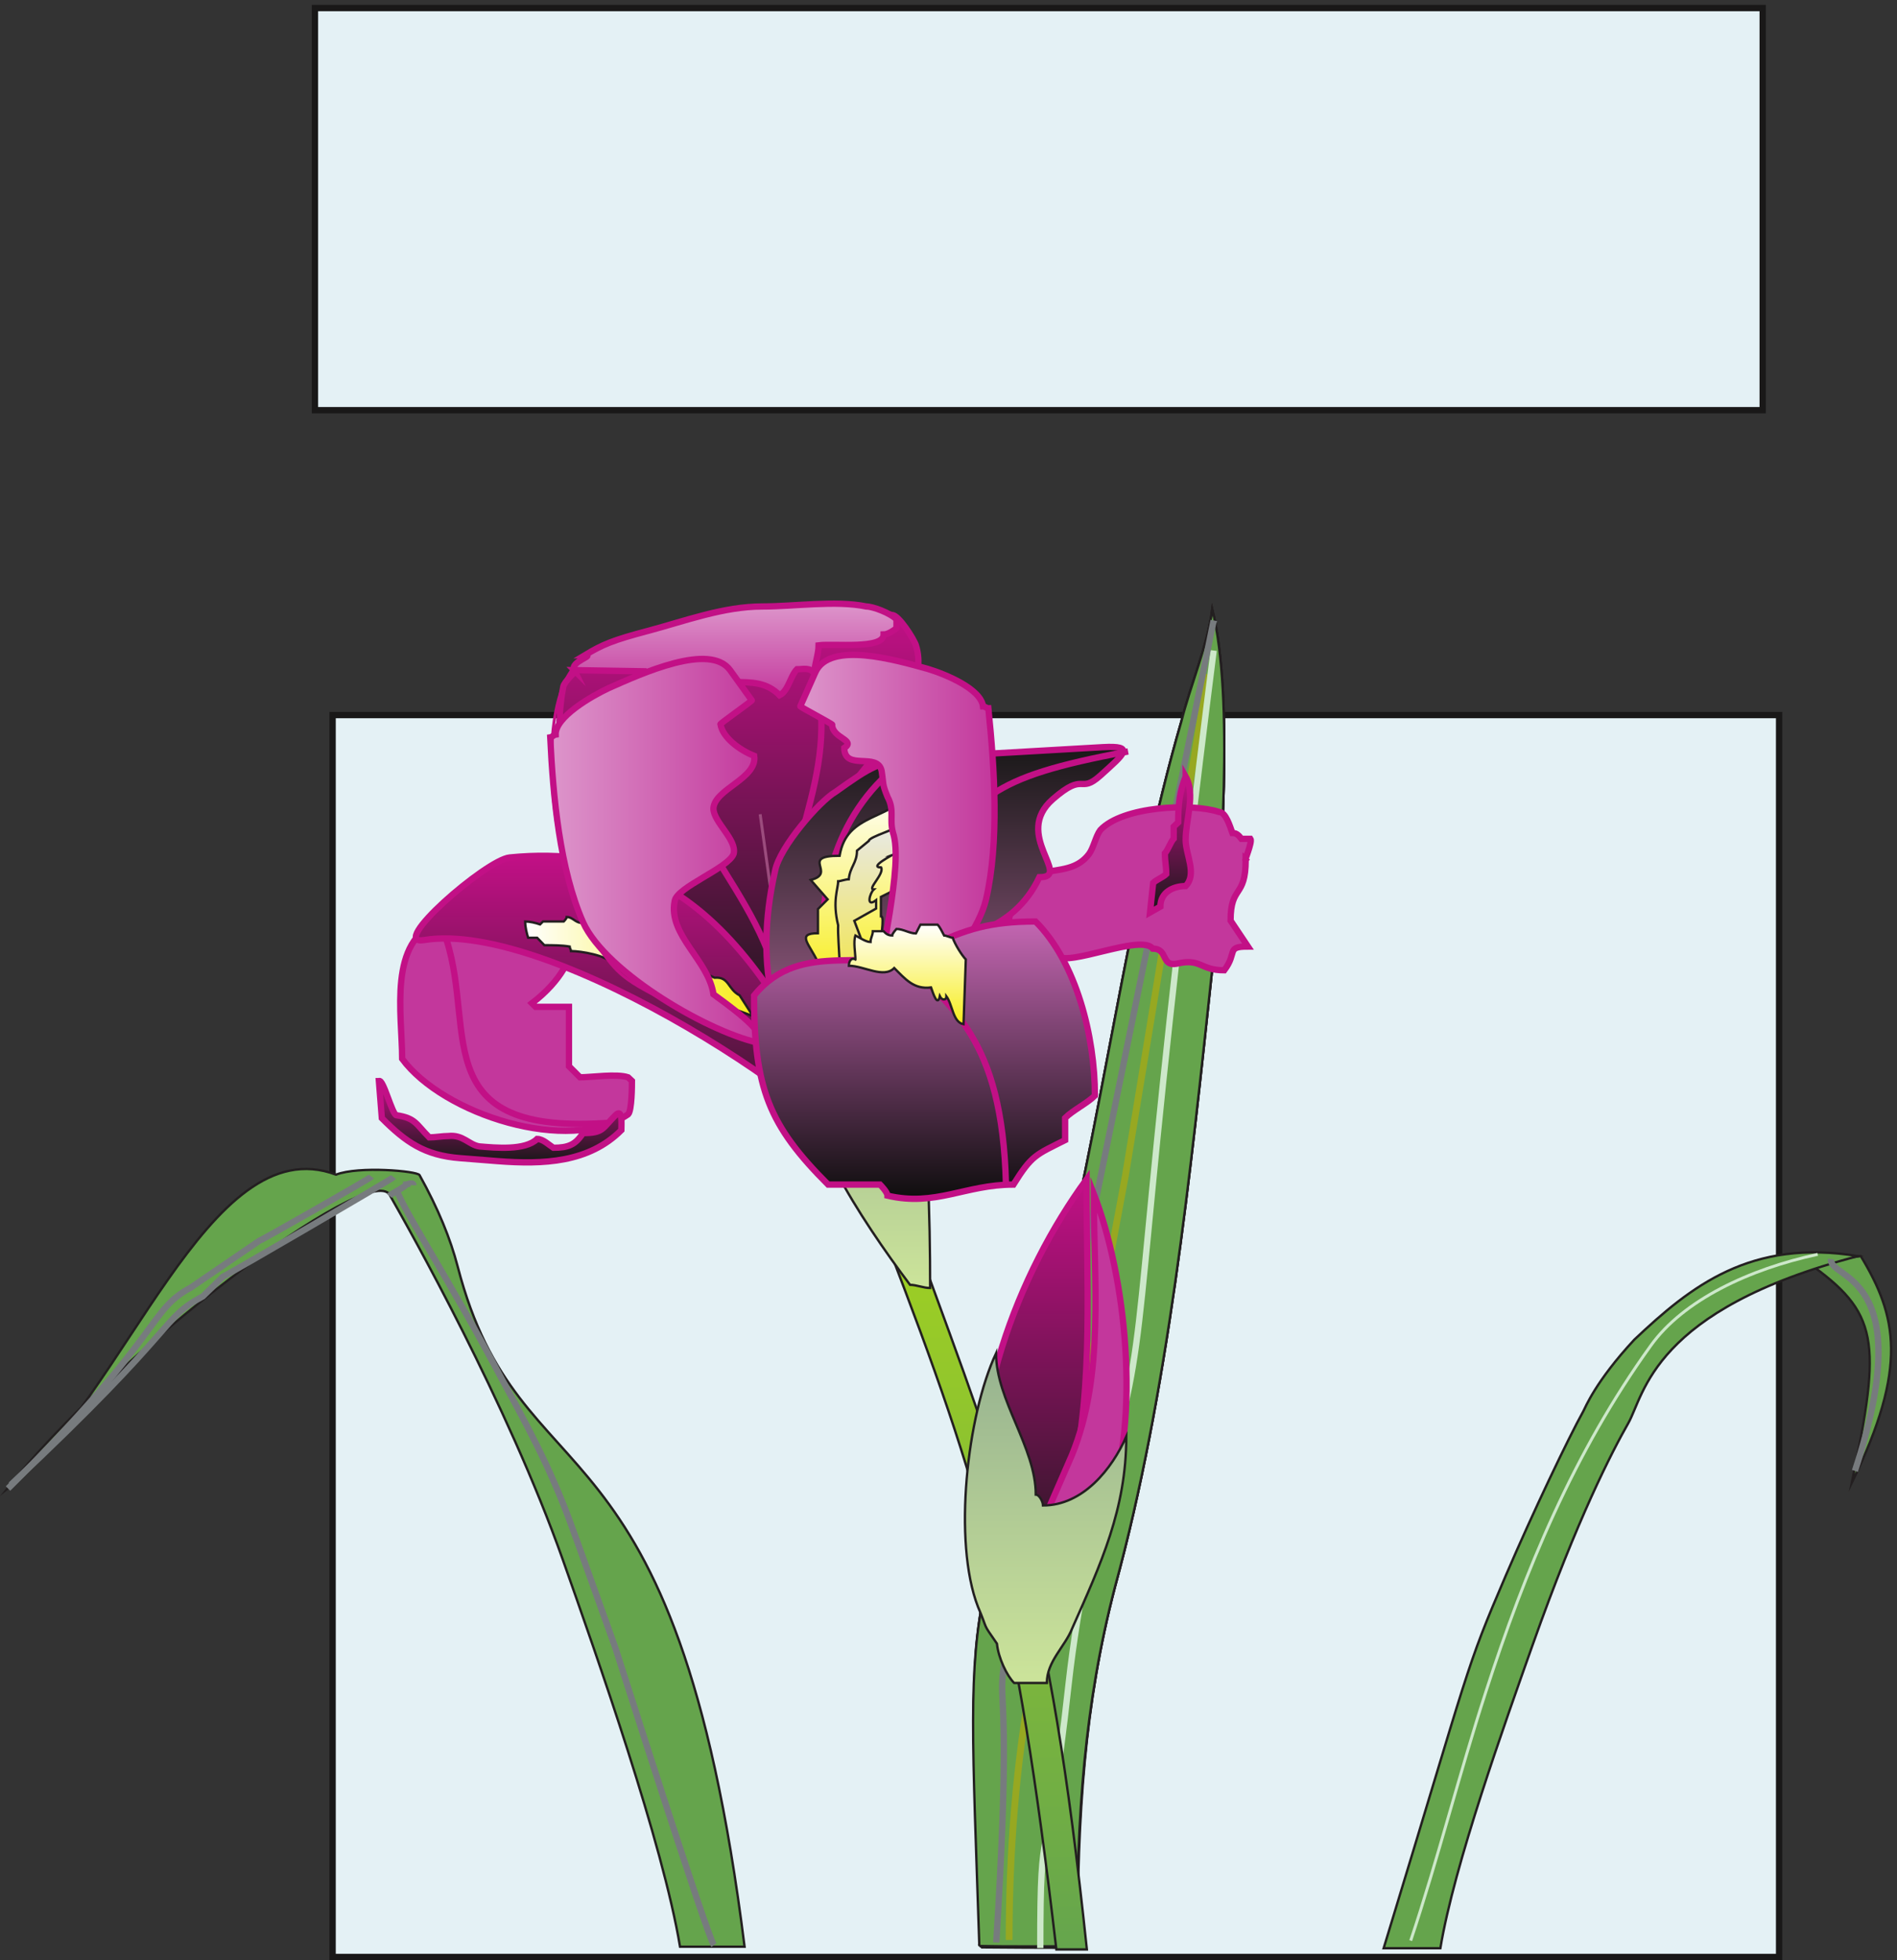 <svg xmlns="http://www.w3.org/2000/svg" xml:space="preserve" width="804.758" height="831.205"><rect width="100%" height="100%" fill="#333333" stroke="none"/><defs><linearGradient x1="57.292" y1="0" x2="57.292" y2="-136.564" gradientUnits="userSpaceOnUse" gradientTransform="matrix(10 0 0 10 1768.01 4301.32)" spreadMethod="pad" id="a"><stop style="stop-opacity:1;stop-color:#c21086" offset="0"/><stop style="stop-opacity:1;stop-color:#191818" offset="1"/></linearGradient><linearGradient x1="51.486" y1="0" x2="51.486" y2="-30.56" gradientUnits="userSpaceOnUse" gradientTransform="matrix(10 0 0 10 1814.29 4324.88)" spreadMethod="pad" id="b"><stop style="stop-opacity:1;stop-color:#dd96cb" offset="0"/><stop style="stop-opacity:1;stop-color:#c3379c" offset="1"/></linearGradient><linearGradient x1="31.785" y1="0" x2="31.785" y2="-224.72" gradientUnits="userSpaceOnUse" gradientTransform="matrix(10 0 0 10 2815.52 2281.2)" spreadMethod="pad" id="c"><stop style="stop-opacity:1;stop-color:#9ecf23" offset="0"/><stop style="stop-opacity:1;stop-color:#65a54d" offset="1"/></linearGradient><linearGradient x1="56.905" y1="0" x2="56.905" y2="-139.108" gradientUnits="userSpaceOnUse" gradientTransform="matrix(10 0 0 10 2429.08 3868.12)" spreadMethod="pad" id="d"><stop style="stop-opacity:1;stop-color:#191818" offset="0"/><stop style="stop-opacity:1;stop-color:#da7fbe" offset="1"/></linearGradient><linearGradient x1="73.45" y1="0" x2="73.45" y2="-103.674" gradientUnits="userSpaceOnUse" gradientTransform="matrix(10 0 0 10 1310.93 3520.98)" spreadMethod="pad" id="e"><stop style="stop-opacity:1;stop-color:#c21086" offset="0"/><stop style="stop-opacity:1;stop-color:#191818" offset="1"/></linearGradient><linearGradient x1="0" y1="-15.804" x2="72.648" y2="-15.804" gradientUnits="userSpaceOnUse" gradientTransform="matrix(10 0 0 10 1659.6 3325.92)" spreadMethod="pad" id="f"><stop style="stop-opacity:1;stop-color:#fff" offset="0"/><stop style="stop-opacity:1;stop-color:#f7ed1b" offset="1"/></linearGradient><linearGradient x1="26.123" y1="0" x2="26.123" y2="-86.448" gradientUnits="userSpaceOnUse" gradientTransform="matrix(10 0 0 10 2428.82 3007.44)" spreadMethod="pad" id="g"><stop style="stop-opacity:1;stop-color:#96b290" offset="0"/><stop style="stop-opacity:1;stop-color:#cce49a" offset="1"/></linearGradient><linearGradient x1="22.788" y1="0" x2="22.788" y2="-64.872" gradientUnits="userSpaceOnUse" gradientTransform="matrix(10 0 0 10 2531.52 3744.96)" spreadMethod="pad" id="h"><stop style="stop-opacity:1;stop-color:#fff" offset="0"/><stop style="stop-opacity:1;stop-color:#f7ed1b" offset="1"/></linearGradient><linearGradient x1="11.921" y1="0" x2="11.921" y2="-65.825" gradientUnits="userSpaceOnUse" gradientTransform="matrix(10 0 0 10 2649.39 3621.86)" spreadMethod="pad" id="i"><stop style="stop-opacity:1;stop-color:#e8e9e7" offset="0"/><stop style="stop-opacity:1;stop-color:#f5e41b" offset="1"/></linearGradient><linearGradient x1="0" y1="-61.325" x2="67.758" y2="-61.325" gradientUnits="userSpaceOnUse" gradientTransform="matrix(10 0 0 10 1739.53 4148.56)" spreadMethod="pad" id="j"><stop style="stop-opacity:1;stop-color:#dd96cb" offset="0"/><stop style="stop-opacity:1;stop-color:#c3379c" offset="1"/></linearGradient><linearGradient x1="0" y1="-63.4" x2="61.97" y2="-63.4" gradientUnits="userSpaceOnUse" gradientTransform="matrix(10 0 0 10 2537.02 4161.59)" spreadMethod="pad" id="k"><stop style="stop-opacity:1;stop-color:#dd96cb" offset="0"/><stop style="stop-opacity:1;stop-color:#c3379c" offset="1"/></linearGradient><linearGradient x1="54.36" y1="0" x2="54.36" y2="-88.424" gradientUnits="userSpaceOnUse" gradientTransform="matrix(10 0 0 10 2389.68 3311.52)" spreadMethod="pad" id="l"><stop style="stop-opacity:1;stop-color:#c466b2" offset="0"/><stop style="stop-opacity:1;stop-color:#0e0d0d" offset="1"/></linearGradient><linearGradient x1="18.648" y1="0" x2="18.648" y2="-31.752" gradientUnits="userSpaceOnUse" gradientTransform="matrix(10 0 0 10 2692.08 3301.44)" spreadMethod="pad" id="m"><stop style="stop-opacity:1;stop-color:#fff" offset="0"/><stop style="stop-opacity:1;stop-color:#f7ed1b" offset="1"/></linearGradient><linearGradient x1="17.12" y1="0" x2="17.12" y2="-137.448" gradientUnits="userSpaceOnUse" gradientTransform="matrix(10 0 0 10 3111.52 2489.28)" spreadMethod="pad" id="n"><stop style="stop-opacity:1;stop-color:#c21086" offset="0"/><stop style="stop-opacity:1;stop-color:#191818" offset="1"/></linearGradient><linearGradient x1="25.731" y1="0" x2="25.731" y2="-105.12" gradientUnits="userSpaceOnUse" gradientTransform="matrix(10 0 0 10 3062.34 1934.88)" spreadMethod="pad" id="o"><stop style="stop-opacity:1;stop-color:#96b290" offset="0"/><stop style="stop-opacity:1;stop-color:#cce49a" offset="1"/></linearGradient><linearGradient x1="38.686" y1="0" x2="38.686" y2="-25.963" gradientUnits="userSpaceOnUse" gradientTransform="matrix(10 0 0 10 1193.04 2803.09)" spreadMethod="pad" id="p"><stop style="stop-opacity:1;stop-color:#c21086" offset="0"/><stop style="stop-opacity:1;stop-color:#191818" offset="1"/></linearGradient><linearGradient x1="6.52" y1="0" x2="6.52" y2="-43.344" gradientUnits="userSpaceOnUse" gradientTransform="matrix(10 0 0 10 3652.56 3773.76)" spreadMethod="pad" id="q"><stop style="stop-opacity:1;stop-color:#c21086" offset="0"/><stop style="stop-opacity:1;stop-color:#191818" offset="1"/></linearGradient></defs><path d="M1045.38 3969.68V10.04h4613.83v3959.64H1045.38" style="fill:#e4f1f5;fill-opacity:1;fill-rule:evenodd;stroke:none" transform="matrix(.133 0 0 -.133 2.066 831.2)"/><path d="M1045.38 3969.68V10.04h4613.83v3959.64Z" style="fill:none;stroke:#191818;stroke-width:20.16;stroke-linecap:butt;stroke-linejoin:miter;stroke-miterlimit:10;stroke-dasharray:none;stroke-opacity:1" transform="matrix(.133 0 0 -.133 2.066 831.2)"/><path d="M3111.84 45.602c-21.6 653.75-41.04 879.828 14.4 1136.858 108.72 500.39 94.32 423.36 218.16 890.63 148.32 559.43 239.04 1294.54 408.24 1876.29 28.08 113.04 84.24 244.08 98.64 357.11 69.84-281.51 28.08-844.54 0-1144.78-70.56-657.35-141.12-1351.42-310.32-1971.33-97.92-375.11-119.52-732.232-119.52-1145.501-84.24 0-252.72-.719-309.6.723" style="fill:#65a44c;fill-opacity:1;fill-rule:evenodd;stroke:none" transform="matrix(.133 0 0 -.133 2.066 831.2)"/><path d="M3111.84 45.602c-21.6 653.75-41.04 879.828 14.4 1136.858 108.72 500.39 94.32 423.36 218.16 890.63 148.32 559.43 239.04 1294.54 408.24 1876.29 28.08 113.04 84.24 244.08 98.64 357.11 69.84-281.51 28.08-844.54 0-1144.78-70.56-657.35-141.12-1351.42-310.32-1971.33-97.92-375.11-119.52-732.232-119.52-1145.501-84.24 0-252.72-.719-309.6.723z" style="fill:none;stroke:#231f20;stroke-width:7.5;stroke-linecap:butt;stroke-linejoin:miter;stroke-miterlimit:10;stroke-dasharray:none;stroke-opacity:1" transform="matrix(.133 0 0 -.133 2.066 831.2)"/><path d="m3836.88 4099.92-262.8-1599.12-300.24-1610.64c-48.24-261.359-70.56-544.32-70.56-825.84" style="fill:none;stroke:#cde8ca;stroke-width:20.16;stroke-linecap:butt;stroke-linejoin:miter;stroke-miterlimit:10;stroke-dasharray:none;stroke-opacity:1" transform="matrix(.133 0 0 -.133 2.066 831.2)"/><path d="M3304.08 55.68c0 460.8 17.28 174.242 89.28 828 27.36 246.24 91.44 569.52 162 813.6 98.64 375.84 47.52 486 300.24 2478.24M3162.24 56.398c72.72 1173.602-57.6 511.204 108.72 1289.522 74.88 349.2 95.76 519.84 136.8 722.16l447.84 2203.2" style="fill:none;stroke:#777b7e;stroke-width:20.16;stroke-linecap:butt;stroke-linejoin:miter;stroke-miterlimit:10;stroke-dasharray:none;stroke-opacity:1" transform="matrix(.133 0 0 -.133 2.066 831.2)"/><path d="M2520 2935.68c-7.2 33.84-28.08 68.4-34.56 102.96-69.12 14.4-193.68 193.68-241.92 255.6-69.12 82.81-241.2 221.05-352.08 221.05-13.68 34.55-96.48 61.91-96.48 82.8-20.88 124.55-41.04 331.2-13.68 462.96 6.48 27.36 123.84 131.04 172.8 137.52 116.64 28.07 262.08 34.56 379.44 62.63 123.84 34.57 372.24 54.73 496.8 27.37 20.88 0 69.12-76.32 75.6-96.48 28.08-90-27.36-165.61-27.36-241.93-110.16-110.16-234.72-262.07-296.64-407.52-41.76-96.48-69.12-200.16-82.8-303.84-7.2-68.4-28.08-248.4 20.88-303.12" style="fill:url(#a);fill-opacity:1;fill-rule:evenodd;stroke:none" transform="matrix(.133 0 0 -.133 2.066 831.2)"/><path d="M2520 2935.68c-7.2 33.84-28.08 68.4-34.56 102.96-69.12 14.4-193.68 193.68-241.92 255.6-69.12 82.81-241.2 221.05-352.08 221.05-13.68 34.55-96.48 61.91-96.48 82.8-20.88 124.55-41.04 331.2-13.68 462.96 6.48 27.36 123.84 131.04 172.8 137.52 116.64 28.07 262.08 34.56 379.44 62.63 123.84 34.57 372.24 54.73 496.8 27.37 20.88 0 69.12-76.32 75.6-96.48 28.08-90-27.36-165.61-27.36-241.93-110.16-110.16-234.72-262.07-296.64-407.52-41.76-96.48-69.12-200.16-82.8-303.84-7.2-68.4-28.08-248.4 20.88-303.12z" style="fill:none;stroke:#c21086;stroke-width:20.16;stroke-linecap:butt;stroke-linejoin:miter;stroke-miterlimit:10;stroke-dasharray:none;stroke-opacity:1" transform="matrix(.133 0 0 -.133 2.066 831.2)"/><path d="m1815.84 4112.88 221.04-3.6c0-14.4 13.68-41.76 20.16-55.44 48.25-7.2 96.48 7.2 151.92 7.2l28.08-41.76c41.05 0 61.92 34.56 89.28 55.44 55.45 0 103.68 0 144.72-41.76 28.09 13.68 34.57 61.92 55.44 82.8 20.88 0 41.77 7.2 55.45-13.68 0 27.36 13.68 61.92 13.68 90 48.23 6.48 207.35-13.68 207.35 34.56 13.68 0 33.84 13.68 41.04 20.16v28.08c-20.88 20.88-75.6 41.04-96.48 41.04-96.48 20.16-228.23 0-331.2 0-124.55 0-248.39-46.8-362.16-77.04-117.36-30.96-148.32-44.64-204.48-78.48 34.57 0-47.52-20.16-33.84-47.52" style="fill:url(#b);fill-opacity:1;fill-rule:evenodd;stroke:none" transform="matrix(.133 0 0 -.133 2.066 831.2)"/><path d="m1815.84 4112.88 221.04-3.6c0-14.4 13.68-41.76 20.16-55.44 48.25-7.2 96.48 7.2 151.92 7.2l28.08-41.76c41.05 0 61.92 34.56 89.28 55.44 55.45 0 103.68 0 144.72-41.76 28.09 13.68 34.57 61.92 55.44 82.8 20.88 0 41.77 7.2 55.45-13.68 0 27.36 13.68 61.92 13.68 90 48.23 6.48 207.35-13.68 207.35 34.56 13.68 0 33.84 13.68 41.04 20.16v28.08c-20.88 20.88-75.6 41.04-96.48 41.04-96.48 20.16-228.23 0-331.2 0-124.55 0-248.39-46.8-362.16-77.04-117.36-30.96-148.32-44.64-204.48-78.48 34.57 0-47.52-20.16-33.84-47.52zm344.88-169.2c-90-311.04 262.08-518.4 317.52-890.64-48.24 420.48 172.8 662.4 117.36 993.6" style="fill:none;stroke:#c21086;stroke-width:20.16;stroke-linecap:butt;stroke-linejoin:miter;stroke-miterlimit:10;stroke-dasharray:none;stroke-opacity:1" transform="matrix(.133 0 0 -.133 2.066 831.2)"/><path d="m2409.12 3653.52 76.32-545.76" style="fill:none;stroke:#9b4c7d;stroke-width:9.36;stroke-linecap:butt;stroke-linejoin:round;stroke-miterlimit:10;stroke-dasharray:none;stroke-opacity:1" transform="matrix(.133 0 0 -.133 2.066 831.2)"/><path d="M3114 40.563c-21.59 653.746-43.2 884.867 12.25 1141.897 108.71 500.39 94.32 423.36 218.16 890.63 148.32 559.43 239.04 1294.54 408.23 1876.29 28.09 113.04 84.25 244.08 98.65 357.11 69.84-281.51 28.08-844.54 0-1144.78-70.56-657.35-141.13-1351.42-310.33-1971.33-97.91-375.11-122.39-737.989-122.39-1151.259-84.25 0-250.57.719-304.57 1.442" style="fill:#639e4b;fill-opacity:1;fill-rule:evenodd;stroke:none" transform="matrix(.133 0 0 -.133 2.066 831.2)"/><path d="M3114 40.563c-21.59 653.746-43.2 884.867 12.25 1141.897 108.71 500.39 94.32 423.36 218.16 890.63 148.32 559.43 239.04 1294.54 408.23 1876.29 28.09 113.04 84.25 244.08 98.65 357.11 69.84-281.51 28.08-844.54 0-1144.78-70.56-657.35-141.13-1351.42-310.33-1971.33-97.91-375.11-122.39-737.989-122.39-1151.259-84.25 0-250.57.719-304.57 1.442z" style="fill:none;stroke:#231f20;stroke-width:7.5;stroke-linecap:butt;stroke-linejoin:miter;stroke-miterlimit:10;stroke-dasharray:none;stroke-opacity:1" transform="matrix(.133 0 0 -.133 2.066 831.2)"/><path d="m3836.88 4099.92-262.8-1599.12-300.24-1610.64c-48.24-261.359-70.56-544.32-70.56-825.84" style="fill:none;stroke:#97a821;stroke-width:21.6;stroke-linecap:butt;stroke-linejoin:miter;stroke-miterlimit:10;stroke-dasharray:none;stroke-opacity:1" transform="matrix(.133 0 0 -.133 2.066 831.2)"/><path d="M3304.8 54.242c0 460.797 16.56 175.68 88.56 829.438 27.36 246.24 91.44 569.52 162 813.6 98.64 375.84 47.52 486 300.24 2478.24" style="fill:none;stroke:#cde8ca;stroke-width:20.16;stroke-linecap:butt;stroke-linejoin:miter;stroke-miterlimit:10;stroke-dasharray:none;stroke-opacity:1" transform="matrix(.133 0 0 -.133 2.066 831.2)"/><path d="M3162.24 56.398c72.72 1173.602-57.6 511.204 108.72 1289.522 74.88 349.2 95.76 519.84 136.8 722.16l447.84 2203.2" style="fill:none;stroke:#777b7e;stroke-width:20.16;stroke-linecap:butt;stroke-linejoin:miter;stroke-miterlimit:10;stroke-dasharray:none;stroke-opacity:1" transform="matrix(.133 0 0 -.133 2.066 831.2)"/><path d="M989.07 6223.92V4941.78H5606.9v1282.14H989.07" style="fill:#e4f1f5;fill-opacity:1;fill-rule:evenodd;stroke:none" transform="matrix(.133 0 0 -.133 2.066 831.2)"/><path d="M989.07 6223.92V4941.78H5606.9v1282.14z" style="fill:none;stroke:#191818;stroke-width:20.16;stroke-linecap:butt;stroke-linejoin:miter;stroke-miterlimit:10;stroke-dasharray:none;stroke-opacity:1" transform="matrix(.133 0 0 -.133 2.066 831.2)"/><path d="M3108.23 44.879c-21.59 653.75-37.43 880.551 18 1137.581 108.73 500.39 94.32 423.36 218.16 890.63 148.32 559.43 239.05 1294.54 408.25 1876.29 28.07 113.04 84.24 244.08 98.64 357.11 69.84-281.51 28.08-844.54 0-1144.78-70.57-657.35-141.12-1351.42-310.32-1971.33-97.92-375.11-121.68-732.95-121.68-1146.22-84.24 0-220.32-1.441-311.05.719" style="fill:#65a44c;fill-opacity:1;fill-rule:evenodd;stroke:none" transform="matrix(.133 0 0 -.133 2.066 831.2)"/><path d="M3108.23 44.879c-21.59 653.75-37.43 880.551 18 1137.581 108.73 500.39 94.32 423.36 218.16 890.63 148.32 559.43 239.05 1294.54 408.25 1876.29 28.07 113.04 84.24 244.08 98.64 357.11 69.84-281.51 28.08-844.54 0-1144.78-70.57-657.35-141.12-1351.42-310.32-1971.33-97.92-375.11-121.68-732.95-121.68-1146.22-84.24 0-220.32-1.441-311.05.719z" style="fill:none;stroke:#231f20;stroke-width:7.5;stroke-linecap:butt;stroke-linejoin:miter;stroke-miterlimit:10;stroke-dasharray:none;stroke-opacity:1" transform="matrix(.133 0 0 -.133 2.066 831.2)"/><path d="m3836.88 4099.92-262.8-1599.12-300.24-1610.64c-48.24-261.359-70.56-544.32-70.56-825.84" style="fill:none;stroke:#97a821;stroke-width:21.6;stroke-linecap:butt;stroke-linejoin:miter;stroke-miterlimit:10;stroke-dasharray:none;stroke-opacity:1" transform="matrix(.133 0 0 -.133 2.066 831.2)"/><path d="M3302.64 38.398c0 460.801 18.72 191.524 90.72 845.282 27.36 246.24 91.44 569.52 162 813.6 98.64 375.84 47.52 486 300.24 2478.24" style="fill:none;stroke:#cde8ca;stroke-width:20.16;stroke-linecap:butt;stroke-linejoin:miter;stroke-miterlimit:10;stroke-dasharray:none;stroke-opacity:1" transform="matrix(.133 0 0 -.133 2.066 831.2)"/><path d="M3162.24 56.398c72.72 1173.602-57.6 511.204 108.72 1289.522 74.88 349.2 95.76 519.84 136.8 722.16l447.84 2203.2" style="fill:none;stroke:#777b7e;stroke-width:20.16;stroke-linecap:butt;stroke-linejoin:miter;stroke-miterlimit:10;stroke-dasharray:none;stroke-opacity:1" transform="matrix(.133 0 0 -.133 2.066 831.2)"/><path d="M5.762 1500.72C385.199 1792.32 647.28 2657.76 1056.24 2504.4c72.72 28.08 259.2 11.52 266.4-1.44 59.76-107.28 98.64-203.04 121.68-291.6 200.88-773.28 694.8-409.68 915.12-2168.641h-205.92C2098.8 372.48 1889.28 966.48 1779.84 1276.08 1602 1777.92 1290.96 2328 1227.6 2439.6 1164.24 2551.2 343.441 1932 5.762 1500.72" style="fill:#65a44c;fill-opacity:1;fill-rule:evenodd;stroke:none" transform="matrix(.133 0 0 -.133 2.066 831.2)"/><path d="M5.762 1500.72C385.199 1792.32 647.28 2657.76 1056.24 2504.4c72.72 28.08 259.2 11.52 266.4-1.44 59.76-107.28 98.64-203.04 121.68-291.6 200.88-773.28 694.8-409.68 915.12-2168.641h-205.92C2098.8 372.48 1889.28 966.48 1779.84 1276.08 1602 1777.92 1290.96 2328 1227.6 2439.6 1164.24 2551.2 343.441 1932 5.762 1500.72Z" style="fill:none;stroke:#231f20;stroke-width:7.5;stroke-linecap:butt;stroke-linejoin:miter;stroke-miterlimit:10;stroke-dasharray:none;stroke-opacity:1" transform="matrix(.133 0 0 -.133 2.066 831.2)"/><path d="M1252.8 2447.52c33.84-81.36 156.96-264.24 338.4-606.24 115.2-209.52 168.48-321.84 230.4-495.36l125.28-349.201c9.36-27.36 293.04-920.88 314.64-948.957M1169.28 2497.92c-4.32-5.76-353.518-204.48-357.839-204.48l-218.16-149.04c-137.519-74.16-82.082-142.56-583.203-640.8" style="fill:none;stroke:#777b7e;stroke-width:20.16;stroke-linecap:butt;stroke-linejoin:miter;stroke-miterlimit:10;stroke-dasharray:none;stroke-opacity:1" transform="matrix(.133 0 0 -.133 2.066 831.2)"/><path d="M1239.84 2496.48c-4.32-5.76-540-317.52-544.32-317.52l-64.079-62.64c-137.519-74.16-64.082-86.4-612.722-601.2m1207.441 921.6c4.32 5.76 52.56 29.52 52.56 35.28.72 0 24.48 10.8 24.48-1.44" style="fill:none;stroke:#777b7e;stroke-width:20.16;stroke-linecap:butt;stroke-linejoin:miter;stroke-miterlimit:10;stroke-dasharray:none;stroke-opacity:1" transform="matrix(.133 0 0 -.133 2.066 831.2)"/><path d="M2815.52 2281.2C3118.67 1491.79 3225.59 1134.95 3353.9 34h97.33c-121.36 1152.49-249.62 1447.64-541.08 2247.2h-94.63" style="fill:url(#c);fill-opacity:1;fill-rule:evenodd;stroke:none" transform="matrix(.133 0 0 -.133 2.066 831.2)"/><path d="M2815.52 2281.2C3118.67 1491.79 3225.59 1134.95 3353.9 34h97.33c-121.36 1152.49-249.62 1447.64-541.08 2247.2z" style="fill:none;stroke:#231f20;stroke-width:7.5;stroke-linecap:butt;stroke-linejoin:miter;stroke-miterlimit:10;stroke-dasharray:none;stroke-opacity:1" transform="matrix(.133 0 0 -.133 2.066 831.2)"/><path d="M3957.84 3508.08c0-123.84-48.24-79.2-48.24-193.68l55.44-82.8c-71.28 0-32.4-18.72-75.6-75.6-78.48 0-73.44 39.6-151.92 20.88-50.4-9.36-26.64 48.24-76.32 48.24-36 48.24-274.32-60.48-303.12-22.32-35.28 0-78.48 18.72-113.76 18.72-21.6 28.8-57.6 38.16-72 57.6 0-10.08 7.2-19.44 7.2-28.8 28.8 38.16 21.6 105.12 43.2 152.64 56.88 105.12 171.36 38.16 235.44 123.84 14.4 19.44 21.6 57.6 36 76.32 71.28 76.32 293.04 86.4 378.72 57.6 21.6 0 35.28-47.52 42.48-66.96 14.4 0 21.6-9.36 28.8-18.72h28.8c7.2-10.08-22.32-76.32-15.12-66.96" style="fill:#c3379c;fill-opacity:1;fill-rule:evenodd;stroke:none" transform="matrix(.133 0 0 -.133 2.066 831.2)"/><path d="M3957.84 3508.08c0-123.84-48.24-79.2-48.24-193.68l55.44-82.8c-71.28 0-32.4-18.72-75.6-75.6-78.48 0-73.44 39.6-151.92 20.88-50.4-9.36-26.64 48.24-76.32 48.24-36 48.24-274.32-60.48-303.12-22.32-35.28 0-78.48 18.72-113.76 18.72-21.6 28.8-57.6 38.16-72 57.6 0-10.08 7.2-19.44 7.2-28.8 28.8 38.16 21.6 105.12 43.2 152.64 56.88 105.12 171.36 38.16 235.44 123.84 14.4 19.44 21.6 57.6 36 76.32 71.28 76.32 293.04 86.4 378.72 57.6 21.6 0 35.28-47.52 42.48-66.96 14.4 0 21.6-9.36 28.8-18.72h28.8c7.2-10.08-22.32-76.32-15.12-66.96z" style="fill:none;stroke:#c21086;stroke-width:20.16;stroke-linecap:butt;stroke-linejoin:miter;stroke-miterlimit:10;stroke-dasharray:none;stroke-opacity:1" transform="matrix(.133 0 0 -.133 2.066 831.2)"/><path d="M2801.52 2477.04c-72 19.44-143.27 181.44-192.96 248.4-150.47 200.16-223.2 432.72-151.92 747.36 14.4 76.32 142.56 223.2 192.97 252 107.27 76.32 143.27 102.24 263.52 108.72l588.95 33.84c104.4 5.76 69.12-20.88-7.2-90-69.11-61.92-48.24 14.4-151.92-75.6-130.32-113.04 64.08-249.12-43.19-249.12-85.68-180.72-262.81-192.96-398.89-240.48-13.68 0-6.48-19.44-28.08-19.44-7.19-18.72-21.6-38.16-21.6-56.88-7.2 0-42.48-19.44-49.68-19.44-150.48-76.32-85.68-429.12-43.2-552.96 7.2-19.44 43.2-86.4 43.2-86.4" style="fill:url(#d);fill-opacity:1;fill-rule:evenodd;stroke:none" transform="matrix(.133 0 0 -.133 2.066 831.2)"/><path d="M2801.52 2477.04c-72 19.44-143.27 181.44-192.96 248.4-150.47 200.16-223.2 432.72-151.92 747.36 14.4 76.32 142.56 223.2 192.97 252 107.27 76.32 143.27 102.24 263.52 108.72l588.95 33.84c104.4 5.76 69.12-20.88-7.2-90-69.11-61.92-48.24 14.4-151.92-75.6-130.32-113.04 64.08-249.12-43.19-249.12-85.68-180.72-262.81-192.96-398.89-240.48-13.68 0-6.48-19.44-28.08-19.44-7.19-18.72-21.6-38.16-21.6-56.88-7.2 0-42.48-19.44-49.68-19.44-150.48-76.32-85.68-429.12-43.2-552.96 7.2-19.44 43.2-86.4 43.2-86.4z" style="fill:none;stroke:#c21086;stroke-width:20.16;stroke-linecap:butt;stroke-linejoin:miter;stroke-miterlimit:10;stroke-dasharray:none;stroke-opacity:1" transform="matrix(.133 0 0 -.133 2.066 831.2)"/><path d="M2874.23 3830.64c-449.27-330.48-241.91-1010.16-20.87-1306.08-7.2 10.08-36 38.88-42.48 57.6-50.4 152.64-24.49 483.12-1.44 606.96 12.24 65.52 73.44 214.56 108.72 262.8 185.76 254.88 208.8 316.8 664.55 401.76" style="fill:none;stroke:#c21086;stroke-width:20.16;stroke-linecap:butt;stroke-linejoin:miter;stroke-miterlimit:10;stroke-dasharray:none;stroke-opacity:1" transform="matrix(.133 0 0 -.133 2.066 831.2)"/><path d="M1686.96 3477.12c0-165.6-195.12-130.32-300.96-166.32-165.6-59.04-118.8-295.2-118.8-437.04 130.32-177.12 532.08-306.72 720.72-177.12 12.24 11.52 12.24 94.32 12.24 106.56l-12.24 11.52c-35.28 12.24-118.08 0-153.36 0l-35.28 35.28v189.36h-106.56l-11.52 11.52c95.76 72.72 128.88 151.92 128.88 187.2 105.84 106.56 74.88 38.16 4.32 215.28 0 12.24-81.36-128.88-81.36-117.36-23.04 11.52-58.32 141.12-46.08 141.12" style="fill:#c3379c;fill-opacity:1;fill-rule:evenodd;stroke:none" transform="matrix(.133 0 0 -.133 2.066 831.2)"/><path d="M1686.96 3477.12c0-165.6-195.12-130.32-300.96-166.32-165.6-59.04-118.8-295.2-118.8-437.04 130.32-177.12 532.08-306.72 720.72-177.12 12.24 11.52 12.24 94.32 12.24 106.56l-12.24 11.52c-35.28 12.24-118.08 0-153.36 0l-35.28 35.28v189.36h-106.56l-11.52 11.52c95.76 72.72 128.88 151.92 128.88 187.2 105.84 106.56 74.88 38.16 4.32 215.28 0 12.24-81.36-128.88-81.36-117.36-23.04 11.52-58.32 141.12-46.08 141.12z" style="fill:none;stroke:#c21086;stroke-width:20.16;stroke-linecap:butt;stroke-linejoin:miter;stroke-miterlimit:10;stroke-dasharray:none;stroke-opacity:1" transform="matrix(.133 0 0 -.133 2.066 831.2)"/><path d="M2708.64 2661.36C2295.36 2980.32 1964.88 3393.6 1386 3264m23.04-12.24c95.04-295.2-70.56-637.92 555.84-578.88" style="fill:none;stroke:#c21086;stroke-width:20.16;stroke-linecap:butt;stroke-linejoin:miter;stroke-miterlimit:10;stroke-dasharray:none;stroke-opacity:1" transform="matrix(.133 0 0 -.133 2.066 831.2)"/><path d="M2779.92 2484.24c-92.74 214.51-1035.08 835.55-1442.54 768.11-118.97-19.67 197.64 255.72 272.58 263.22 683.81 68.38 892.69-524.56 1169.96-1031.33" style="fill:url(#e);fill-opacity:1;fill-rule:evenodd;stroke:none" transform="matrix(.133 0 0 -.133 2.066 831.2)"/><path d="M2779.92 2484.24c-92.74 214.51-1035.08 835.55-1442.54 768.11-118.97-19.67 197.64 255.72 272.58 263.22 683.81 68.38 892.69-524.56 1169.96-1031.33z" style="fill:none;stroke:#c21086;stroke-width:20.16;stroke-linecap:butt;stroke-linejoin:miter;stroke-miterlimit:10;stroke-dasharray:none;stroke-opacity:1" transform="matrix(.133 0 0 -.133 2.066 831.2)"/><path d="M2263.68 3132.24c-9.36 4.32-377.28 169.92-382.32 174.96-18.72 0-37.44 13.68-42.48 0-18.72 0-28.08 18.72-46.8 18.72 0-5.04-9.36-14.4-9.36-14.4h-66.24l-9.36-9.36c-14.4 5.04-33.12 9.36-47.52 9.36 0-18.72 5.04-37.44 9.36-51.84h28.8l23.04-23.76c23.76 0 56.88 0 80.64-4.32 0-5.04 4.32-9.36 4.32-14.4 33.12 0 113.76-14.4 127.44-37.44l452.88-169.92-42.48 66.24c-38.16 19.44-33.12 60.48-79.92 56.16" style="fill:url(#f);fill-opacity:1;fill-rule:evenodd;stroke:none" transform="matrix(.133 0 0 -.133 2.066 831.2)"/><path d="M2263.68 3132.24c-9.36 4.32-377.28 169.92-382.32 174.96-18.72 0-37.44 13.68-42.48 0-18.72 0-28.08 18.72-46.8 18.72 0-5.04-9.36-14.4-9.36-14.4h-66.24l-9.36-9.36c-14.4 5.04-33.12 9.36-47.52 9.36 0-18.72 5.04-37.44 9.36-51.84h28.8l23.04-23.76c23.76 0 56.88 0 80.64-4.32 0-5.04 4.32-9.36 4.32-14.4 33.12 0 113.76-14.4 127.44-37.44l452.88-169.92-42.48 66.24c-38.16 19.44-33.12 60.48-79.92 56.16z" style="fill:none;stroke:#231f20;stroke-width:7.5;stroke-linecap:butt;stroke-linejoin:miter;stroke-miterlimit:10;stroke-dasharray:none;stroke-opacity:1" transform="matrix(.133 0 0 -.133 2.066 831.2)"/><path d="M2450.88 2925.6c0-47.52-28.08-66.96-20.88-105.12 7.2 0 35.28-47.52 92.88-133.2 78.48-114.48 100.08-114.48 128.16-172.08 64.8-123.84 157.68-257.76 236.16-362.16 20.88 0 42.48-10.08 64.08-10.08 0 239.04-7.2 496.8-43.2 725.76-7.2 38.16-28.08 85.68-49.68 114.48-28.8 0-85.68 38.16-114.48 18.72l-7.2-9.36c-20.88-57.6 14.4-172.08-7.2-228.96l-7.2-9.36c-93.6-42.48-226.8 111.6-271.44 171.36" style="fill:url(#g);fill-opacity:1;fill-rule:evenodd;stroke:none" transform="matrix(.133 0 0 -.133 2.066 831.2)"/><path d="M2450.88 2925.6c0-47.52-28.08-66.96-20.88-105.12 7.2 0 35.28-47.52 92.88-133.2 78.48-114.48 100.08-114.48 128.16-172.08 64.8-123.84 157.68-257.76 236.16-362.16 20.88 0 42.48-10.08 64.08-10.08 0 239.04-7.2 496.8-43.2 725.76-7.2 38.16-28.08 85.68-49.68 114.48-28.8 0-85.68 38.16-114.48 18.72l-7.2-9.36c-20.88-57.6 14.4-172.08-7.2-228.96l-7.2-9.36c-93.6-42.48-226.8 111.6-271.44 171.36z" style="fill:none;stroke:#231f20;stroke-width:7.5;stroke-linecap:butt;stroke-linejoin:miter;stroke-miterlimit:10;stroke-dasharray:none;stroke-opacity:1" transform="matrix(.133 0 0 -.133 2.066 831.2)"/><path d="M2616.48 3096.24c-15.12 23.04-69.12-7.2-84.96 15.84 15.84 0 146.88 0 61.92 69.12-25.92 57.6-71.28 92.88 0 92.88v77.04l30.96 30.96-54 61.92c84.96 21.6-37.44 77.04 92.16 77.04 23.76 140.4 159.84 107.28 255.6 223.92 120.24-51.12-46.8-32.4 69.12-131.04-258.48-259.92 144-42.48-146.88-169.92v-30.96l-46.08-23.04v-61.92c15.12 0-7.92-84.96 7.92-84.96-108-23.04 61.92-84.96-54-108 30.96-7.92-69.84 0-115.92 15.12-15.12 0 7.2-30.96-15.84-54" style="fill:url(#h);fill-opacity:1;fill-rule:evenodd;stroke:none" transform="matrix(.133 0 0 -.133 2.066 831.2)"/><path d="M2616.48 3096.24c-15.12 23.04-69.12-7.2-84.96 15.84 15.84 0 146.88 0 61.92 69.12-25.92 57.6-71.28 92.88 0 92.88v77.04l30.96 30.96-54 61.92c84.96 21.6-37.44 77.04 92.16 77.04 23.76 140.4 159.84 107.28 255.6 223.92 120.24-51.12-46.8-32.4 69.12-131.04-258.48-259.92 144-42.48-146.88-169.92v-30.96l-46.08-23.04v-61.92c15.12 0-7.92-84.96 7.92-84.96-108-23.04 61.92-84.96-54-108 30.96-7.92-69.84 0-115.92 15.12-15.12 0 7.2-30.96-15.84-54z" style="fill:none;stroke:#231f20;stroke-width:7.5;stroke-linecap:butt;stroke-linejoin:miter;stroke-miterlimit:10;stroke-dasharray:none;stroke-opacity:1" transform="matrix(.133 0 0 -.133 2.066 831.2)"/><path d="m2678 2965.7-22.96 116.2c19.07 31.07.35 162.17 2.83 217.48-19.08 77.67 0 116.19 0 140.42 7.41 0 22.6 6.22 33.9 6.22 3.89 40.39 26.14 51.57 26.14 91.34l37.79 31.07c0 13.67 100.67 40.39 100.67 53.43 15.19-13.04 16.24-32.93 31.43-45.98-11.3 0-46.62-54.06-61.81-54.06 16.6 6.84-74.88-37.9-31.08-37.9 11.3-20.5-45.92-70.21-23.31-70.21-13.07-11.81-25.79-59.65 7.42-34.18v-26.72l-69.59-39.14 23.32-61.52c7.41 0-7.77-70.83 0-70.83-52.98-19.89 49.09-79.54-7.77-99.42-123.63 55.3 122.91-140.43-46.98-116.2" style="fill:url(#i);fill-opacity:1;fill-rule:evenodd;stroke:none" transform="matrix(.133 0 0 -.133 2.066 831.2)"/><path d="m2678 2965.7-22.96 116.2c19.07 31.07.35 162.17 2.83 217.48-19.08 77.67 0 116.19 0 140.42 7.41 0 22.6 6.22 33.9 6.22 3.89 40.39 26.14 51.57 26.14 91.34l37.79 31.07c0 13.67 100.67 40.39 100.67 53.43 15.19-13.04 16.24-32.93 31.43-45.98-11.3 0-46.62-54.06-61.81-54.06 16.6 6.84-74.88-37.9-31.08-37.9 11.3-20.5-45.92-70.21-23.31-70.21-13.07-11.81-25.79-59.65 7.42-34.18v-26.72l-69.59-39.14 23.32-61.52c7.41 0-7.77-70.83 0-70.83-52.98-19.89 49.09-79.54-7.77-99.42-123.63 55.3 122.91-140.43-46.98-116.2z" style="fill:none;stroke:#231f20;stroke-width:7.5;stroke-linecap:butt;stroke-linejoin:miter;stroke-miterlimit:10;stroke-dasharray:none;stroke-opacity:1" transform="matrix(.133 0 0 -.133 2.066 831.2)"/><path d="M2417.09 2922.06c-160.67 28.72-499.62 224.61-572.91 387.14-74.12 168.21-95.62 399.46-104.65 589.39 6.31.93 11.06 8.05 17.37 8.98-1.6 55.14 111.74 121.27 169.61 148.38 104.66 46.18 322.54 146.21 387.14 56.48l68.68-95.59c5.67.82-105.93-77.27-99.62-76.36 6.16-42.25 61.7-83.09 107.44-100.87 10.57-72.52-126.93-105.45-130.08-167.73-.15-43.17 76.44-100.25 64.31-145.17-17.79-45.73-182.26-105.78-187.98-150.42-21.58-108.11 107.88-187.75 123.79-296.82 41.9-31.23 158.56-111.45 156.9-157.41" style="fill:url(#j);fill-opacity:1;fill-rule:evenodd;stroke:none" transform="matrix(.133 0 0 -.133 2.066 831.2)"/><path d="M2417.09 2922.06c-160.67 28.72-499.62 224.61-572.91 387.14-74.12 168.21-95.62 399.46-104.65 589.39 6.31.93 11.06 8.05 17.37 8.98-1.6 55.14 111.74 121.27 169.61 148.38 104.66 46.18 322.54 146.21 387.14 56.48l68.68-95.59c5.67.82-105.93-77.27-99.62-76.36 6.16-42.25 61.7-83.09 107.44-100.87 10.57-72.52-126.93-105.45-130.08-167.73-.15-43.17 76.44-100.25 64.31-145.17-17.79-45.73-182.26-105.78-187.98-150.42-21.58-108.11 107.88-187.75 123.79-296.82 41.9-31.23 158.56-111.45 156.9-157.41z" style="fill:none;stroke:#c21086;stroke-width:20.16;stroke-linecap:butt;stroke-linejoin:miter;stroke-miterlimit:10;stroke-dasharray:none;stroke-opacity:1" transform="matrix(.133 0 0 -.133 2.066 831.2)"/><path d="M2668.12 2893.59c141.27 56.85 419.24 312.52 461.52 488.37 42.19 181.68 27.35 417.43 7.36 609.56-5.85-.17-11.22 6.14-17.07 5.98-6.72 55.6-119.21 102.16-175.64 119.27-101.66 28.06-313.85 90.41-359.06-10.89L2537.2 3998c-5.27-.16 107.41-59.04 101.56-59.22.69-43.46 77.41-48.27 38.62-74.12 1.17-74.59 107.25-11.66 119.34-73.59 6.53-43.28 1.21-39.55 18.85-82.5 22.91-42.78 5.19-69.27 17-113.04 35.58-104.71-47.45-404.42-45.68-516.64-33.33-38.64-127.1-139.48-118.77-185.3" style="fill:url(#k);fill-opacity:1;fill-rule:evenodd;stroke:none" transform="matrix(.133 0 0 -.133 2.066 831.2)"/><path d="M2668.12 2893.59c141.27 56.85 419.24 312.52 461.52 488.37 42.19 181.68 27.35 417.43 7.36 609.56-5.85-.17-11.22 6.14-17.07 5.98-6.72 55.6-119.21 102.16-175.64 119.27-101.66 28.06-313.85 90.41-359.06-10.89L2537.2 3998c-5.27-.16 107.41-59.04 101.56-59.22.69-43.46 77.41-48.27 38.62-74.12 1.17-74.59 107.25-11.66 119.34-73.59 6.53-43.28 1.21-39.55 18.85-82.5 22.91-42.78 5.19-69.27 17-113.04 35.58-104.71-47.45-404.42-45.68-516.64-33.33-38.64-127.1-139.48-118.77-185.3z" style="fill:none;stroke:#c21086;stroke-width:20.16;stroke-linecap:butt;stroke-linejoin:miter;stroke-miterlimit:10;stroke-dasharray:none;stroke-opacity:1" transform="matrix(.133 0 0 -.133 2.066 831.2)"/><path d="M1815.84 4122.96c-113.76-132.48-90-561.6 48.24-856.08 82.8-103.68 75.6-124.56 227.52-200.16" style="fill:none;stroke:#c21086;stroke-width:9.36;stroke-linecap:butt;stroke-linejoin:round;stroke-miterlimit:10;stroke-dasharray:none;stroke-opacity:1" transform="matrix(.133 0 0 -.133 2.066 831.2)"/><path d="M2720.88 2472.72h-95.04c-188.64 188.64-236.16 306.72-236.16 602.64 153.36 188.64 378 59.04 555.12 153.36 118.08 59.04 200.88 82.8 342.72 82.8 130.32-130.32 189.36-366.48 189.36-555.12-23.76-23.76-71.28-47.52-95.04-71.28v-70.56c-94.32-47.52-105.84-47.52-164.88-141.84-154.08 0-248.4-71.28-401.76-35.28 0 11.52-23.76 35.28-23.76 35.28h-70.56" style="fill:url(#l);fill-opacity:1;fill-rule:evenodd;stroke:none" transform="matrix(.133 0 0 -.133 2.066 831.2)"/><path d="M2720.88 2472.72h-95.04c-188.64 188.64-236.16 306.72-236.16 602.64 153.36 188.64 378 59.04 555.12 153.36 118.08 59.04 200.88 82.8 342.72 82.8 130.32-130.32 189.36-366.48 189.36-555.12-23.76-23.76-71.28-47.52-95.04-71.28v-70.56c-94.32-47.52-105.84-47.52-164.88-141.84-154.08 0-248.4-71.28-401.76-35.28 0 11.52-23.76 35.28-23.76 35.28z" style="fill:none;stroke:#c21086;stroke-width:20.16;stroke-linecap:butt;stroke-linejoin:miter;stroke-miterlimit:10;stroke-dasharray:none;stroke-opacity:1" transform="matrix(.133 0 0 -.133 2.066 831.2)"/><path d="M2850.48 3204.96c165.6-165.6 331.2-259.92 342.72-732.96" style="fill:none;stroke:#c21086;stroke-width:20.16;stroke-linecap:butt;stroke-linejoin:miter;stroke-miterlimit:10;stroke-dasharray:none;stroke-opacity:1" transform="matrix(.133 0 0 -.133 2.066 831.2)"/><path d="M2712.96 3190.56c0 20.88-7.2 55.44 0 76.32 13.68-7.2 34.56-20.88 48.24-20.88 0 13.68 7.2 20.88 7.2 34.56h34.56c6.48-7.2 13.68-13.68 27.36-13.68 0 6.48 13.68 20.88 13.68 20.88 20.88 0 41.76-14.4 61.92-14.4l14.4 28.08h54.72c7.2-7.2 13.68-20.88 20.88-34.56 7.2 0 20.88-7.2 27.36-7.2 7.2-20.88 28.08-54.72 41.76-69.12l-7.2-206.64c-34.56 6.48-34.56 61.92-54.72 89.28 0-13.68-14.4-13.68-20.88 0-7.2-34.56-20.88 7.2-28.08 28.08-54.72-7.2-82.8 27.36-117.36 61.92-33.84-34.56-96.48 7.2-144.72 7.2 0 13.68 7.2 27.36 20.88 20.16" style="fill:url(#m);fill-opacity:1;fill-rule:evenodd;stroke:none" transform="matrix(.133 0 0 -.133 2.066 831.2)"/><path d="M2712.96 3190.56c0 20.88-7.2 55.44 0 76.32 13.68-7.2 34.56-20.88 48.24-20.88 0 13.68 7.2 20.88 7.2 34.56h34.56c6.48-7.2 13.68-13.68 27.36-13.68 0 6.48 13.68 20.88 13.68 20.88 20.88 0 41.76-14.4 61.92-14.4l14.4 28.08h54.72c7.2-7.2 13.68-20.88 20.88-34.56 7.2 0 20.88-7.2 27.36-7.2 7.2-20.88 28.08-54.72 41.76-69.12l-7.2-206.64c-34.56 6.48-34.56 61.92-54.72 89.28 0-13.68-14.4-13.68-20.88 0-7.2-34.56-20.88 7.2-28.08 28.08-54.72-7.2-82.8 27.36-117.36 61.92-33.84-34.56-96.48 7.2-144.72 7.2 0 13.68 7.2 27.36 20.88 20.16z" style="fill:none;stroke:#231f20;stroke-width:7.5;stroke-linecap:butt;stroke-linejoin:miter;stroke-miterlimit:10;stroke-dasharray:none;stroke-opacity:1" transform="matrix(.133 0 0 -.133 2.066 831.2)"/><path d="M3242.16 1114.8c-11.52 0-34.56 11.52-46.09 11.52 0 57.6-57.59 162-69.11 231.12-69.12 380.88 103.68 831.6 323.27 1131.84 0-334.8 23.05-646.56-46.07-958.32-23.04-92.88 0-404.64-162-416.16" style="fill:url(#n);fill-opacity:1;fill-rule:evenodd;stroke:none" transform="matrix(.133 0 0 -.133 2.066 831.2)"/><path d="M3242.16 1114.8c-11.52 0-34.56 11.52-46.09 11.52 0 57.6-57.59 162-69.11 231.12-69.12 380.88 103.68 831.6 323.27 1131.84 0-334.8 23.05-646.56-46.07-958.32-23.04-92.88 0-404.64-162-416.16z" style="fill:none;stroke:#c21086;stroke-width:20.16;stroke-linecap:butt;stroke-linejoin:miter;stroke-miterlimit:10;stroke-dasharray:none;stroke-opacity:1" transform="matrix(.133 0 0 -.133 2.066 831.2)"/><path d="M3219.12 1126.32c0 115.2 69.12 208.08 104.4 300.24l80.64 185.04c103.68 254.16 69.12 554.4 69.12 831.6 103.68-265.68 149.76-716.4 46.08-993.6-34.56-103.68-208.08-334.8-300.24-323.28" style="fill:#c3379c;fill-opacity:1;fill-rule:evenodd;stroke:none" transform="matrix(.133 0 0 -.133 2.066 831.2)"/><path d="M3219.12 1126.32c0 115.2 69.12 208.08 104.4 300.24l80.64 185.04c103.68 254.16 69.12 554.4 69.12 831.6 103.68-265.68 149.76-716.4 46.08-993.6-34.56-103.68-208.08-334.8-300.24-323.28z" style="fill:none;stroke:#c21086;stroke-width:20.16;stroke-linecap:butt;stroke-linejoin:miter;stroke-miterlimit:10;stroke-dasharray:none;stroke-opacity:1" transform="matrix(.133 0 0 -.133 2.066 831.2)"/><path d="M3164.41 1008.96c-50.41 72.72-25.93 36.72-60.48 117.36-80.64 208.08-34.57 612 57.59 808.56 0-149.76 126.73-300.24 126.73-450.72 11.52 0 23.04-23.04 23.04-34.56 127.44 0 219.6 115.92 265.67 219.6 0-231.12-80.64-404.64-172.8-612-23.03-58.321-80.64-104.399-80.64-173.52h-104.39c-23.04 23.039-50.4 79.922-54.72 125.28" style="fill:url(#o);fill-opacity:1;fill-rule:evenodd;stroke:none" transform="matrix(.133 0 0 -.133 2.066 831.2)"/><path d="M3164.41 1008.96c-50.41 72.72-25.93 36.72-60.48 117.36-80.64 208.08-34.57 612 57.59 808.56 0-149.76 126.73-300.24 126.73-450.72 11.52 0 23.04-23.04 23.04-34.56 127.44 0 219.6 115.92 265.67 219.6 0-231.12-80.64-404.64-172.8-612-23.03-58.321-80.64-104.399-80.64-173.52h-104.39c-23.04 23.039-50.4 79.922-54.72 125.28z" style="fill:none;stroke:#231f20;stroke-width:7.5;stroke-linecap:butt;stroke-linejoin:miter;stroke-miterlimit:10;stroke-dasharray:none;stroke-opacity:1" transform="matrix(.133 0 0 -.133 2.066 831.2)"/><path d="m1193.04 2802.48 9.36-118.08c75.6-75.6 136.08-118.8 249.84-127.44l118.08-9.36c148.32-11.52 292.32-5.04 396 98.64 0 19.44 5.04 71.28-18.72 47.52-42.48-42.48-38.16-56.88-103.68-56.88-23.76-37.44-47.52-46.8-94.32-46.8-14.4 9.36-33.12 28.08-51.84 28.08-38.16-37.44-132.48-28.08-184.32-23.76-33.12 5.04-51.84 38.16-98.64 33.12-18.72 0-42.48-4.32-61.2-4.32-42.48 42.48-43.2 61.2-104.4 70.56-13.68 0-42.48 118.8-56.16 108.72" style="fill:url(#p);fill-opacity:1;fill-rule:evenodd;stroke:none" transform="matrix(.133 0 0 -.133 2.066 831.2)"/><path d="m1193.04 2802.48 9.36-118.08c75.6-75.6 136.08-118.8 249.84-127.44l118.08-9.36c148.32-11.52 292.32-5.04 396 98.64 0 19.44 5.04 71.28-18.72 47.52-42.48-42.48-38.16-56.88-103.68-56.88-23.76-37.44-47.52-46.8-94.32-46.8-14.4 9.36-33.12 28.08-51.84 28.08-38.16-37.44-132.48-28.08-184.32-23.76-33.12 5.04-51.84 38.16-98.64 33.12-18.72 0-42.48-4.32-61.2-4.32-42.48 42.48-43.2 61.2-104.4 70.56-13.68 0-42.48 118.8-56.16 108.72z" style="fill:none;stroke:#c21086;stroke-width:20.16;stroke-linecap:butt;stroke-linejoin:miter;stroke-miterlimit:10;stroke-dasharray:none;stroke-opacity:1" transform="matrix(.133 0 0 -.133 2.066 831.2)"/><path d="M3766.32 3773.76c32.4-56.88 0-136.08 0-202.32 0-46.8 37.44-108.72 0-146.88-38.16 0-80.64-18.72-80.64-65.52l-33.12-18.72 10.08 94.32c9.36 9.36 32.4 18.72 41.76 28.08 0 28.08-4.32 37.44-4.32 66.24 9.36 9.36 18.72 37.44 28.08 46.8v38.16l14.4 13.68c0 56.88 4.32 98.64 23.76 146.16" style="fill:url(#q);fill-opacity:1;fill-rule:evenodd;stroke:none" transform="matrix(.133 0 0 -.133 2.066 831.2)"/><path d="M3766.32 3773.76c32.4-56.88 0-136.08 0-202.32 0-46.8 37.44-108.72 0-146.88-38.16 0-80.64-18.72-80.64-65.52l-33.12-18.72 10.08 94.32c9.36 9.36 32.4 18.72 41.76 28.08 0 28.08-4.32 37.44-4.32 66.24 9.36 9.36 18.72 37.44 28.08 46.8v38.16l14.4 13.68c0 56.88 4.32 98.64 23.76 146.16z" style="fill:none;stroke:#c21086;stroke-width:20.16;stroke-linecap:butt;stroke-linejoin:miter;stroke-miterlimit:10;stroke-dasharray:none;stroke-opacity:1" transform="matrix(.133 0 0 -.133 2.066 831.2)"/><path d="m5748.48 2225.76 171.36 18.72c114.48-190.08 152.64-352.08-28.8-722.88 95.76 456.48 86.4 542.16-142.56 704.16" style="fill:#65a44c;fill-opacity:1;fill-rule:evenodd;stroke:none" transform="matrix(.133 0 0 -.133 2.066 831.2)"/><path d="m5748.48 2225.76 171.36 18.72c114.48-190.08 152.64-352.08-28.8-722.88 95.76 456.48 86.4 542.16-142.56 704.16z" style="fill:none;stroke:#231f20;stroke-width:7.5;stroke-linecap:butt;stroke-linejoin:miter;stroke-miterlimit:10;stroke-dasharray:none;stroke-opacity:1" transform="matrix(.133 0 0 -.133 2.066 831.2)"/><path d="M5910.98 2244.63c-342.43 56.19-532.66-95.42-713.54-266.34-124.09-133.46-156.87-217.75-162.73-228.29-48.58-87.22-160.97-323.12-247.01-523.31-132.29-307.901-108.29-267.51-389.85-1188.87h180.88c44.48 268.09 204.87 714.141 293.84 965.84 144.58 408 254.04 617.56 305.56 708.29 51.51 90.73 76.68 361.17 732.85 532.68" style="fill:#65a44c;fill-opacity:1;fill-rule:evenodd;stroke:none" transform="matrix(.133 0 0 -.133 2.066 831.2)"/><path d="M5910.98 2244.63c-342.43 56.19-532.66-95.42-713.54-266.34-124.09-133.46-156.87-217.75-162.73-228.29-48.58-87.22-160.97-323.12-247.01-523.31-132.29-307.901-108.29-267.51-389.85-1188.87h180.88c44.48 268.09 204.87 714.141 293.84 965.84 144.58 408 254.04 617.56 305.56 708.29 51.51 90.73 76.68 361.17 732.85 532.68z" style="fill:none;stroke:#231f20;stroke-width:7.5;stroke-linecap:butt;stroke-linejoin:miter;stroke-miterlimit:10;stroke-dasharray:none;stroke-opacity:1" transform="matrix(.133 0 0 -.133 2.066 831.2)"/><path d="M5901.12 1559.76c208.8 637.2-85.68 608.4-76.32 675.36" style="fill:none;stroke:#777b7e;stroke-width:20.16;stroke-linecap:butt;stroke-linejoin:miter;stroke-miterlimit:10;stroke-dasharray:none;stroke-opacity:1" transform="matrix(.133 0 0 -.133 2.066 831.2)"/><path d="M5782.32 2250.24c-217.44-46.8-428.4-145.44-532.8-291.6-244.8-339.84-401.04-717.84-525.6-1103.038-85.68-264.243-152.64-532.801-239.76-793.442" style="fill:none;stroke:#cde8ca;stroke-width:9.36;stroke-linecap:butt;stroke-linejoin:round;stroke-miterlimit:10;stroke-dasharray:none;stroke-opacity:1" transform="matrix(.133 0 0 -.133 2.066 831.2)"/></svg>
